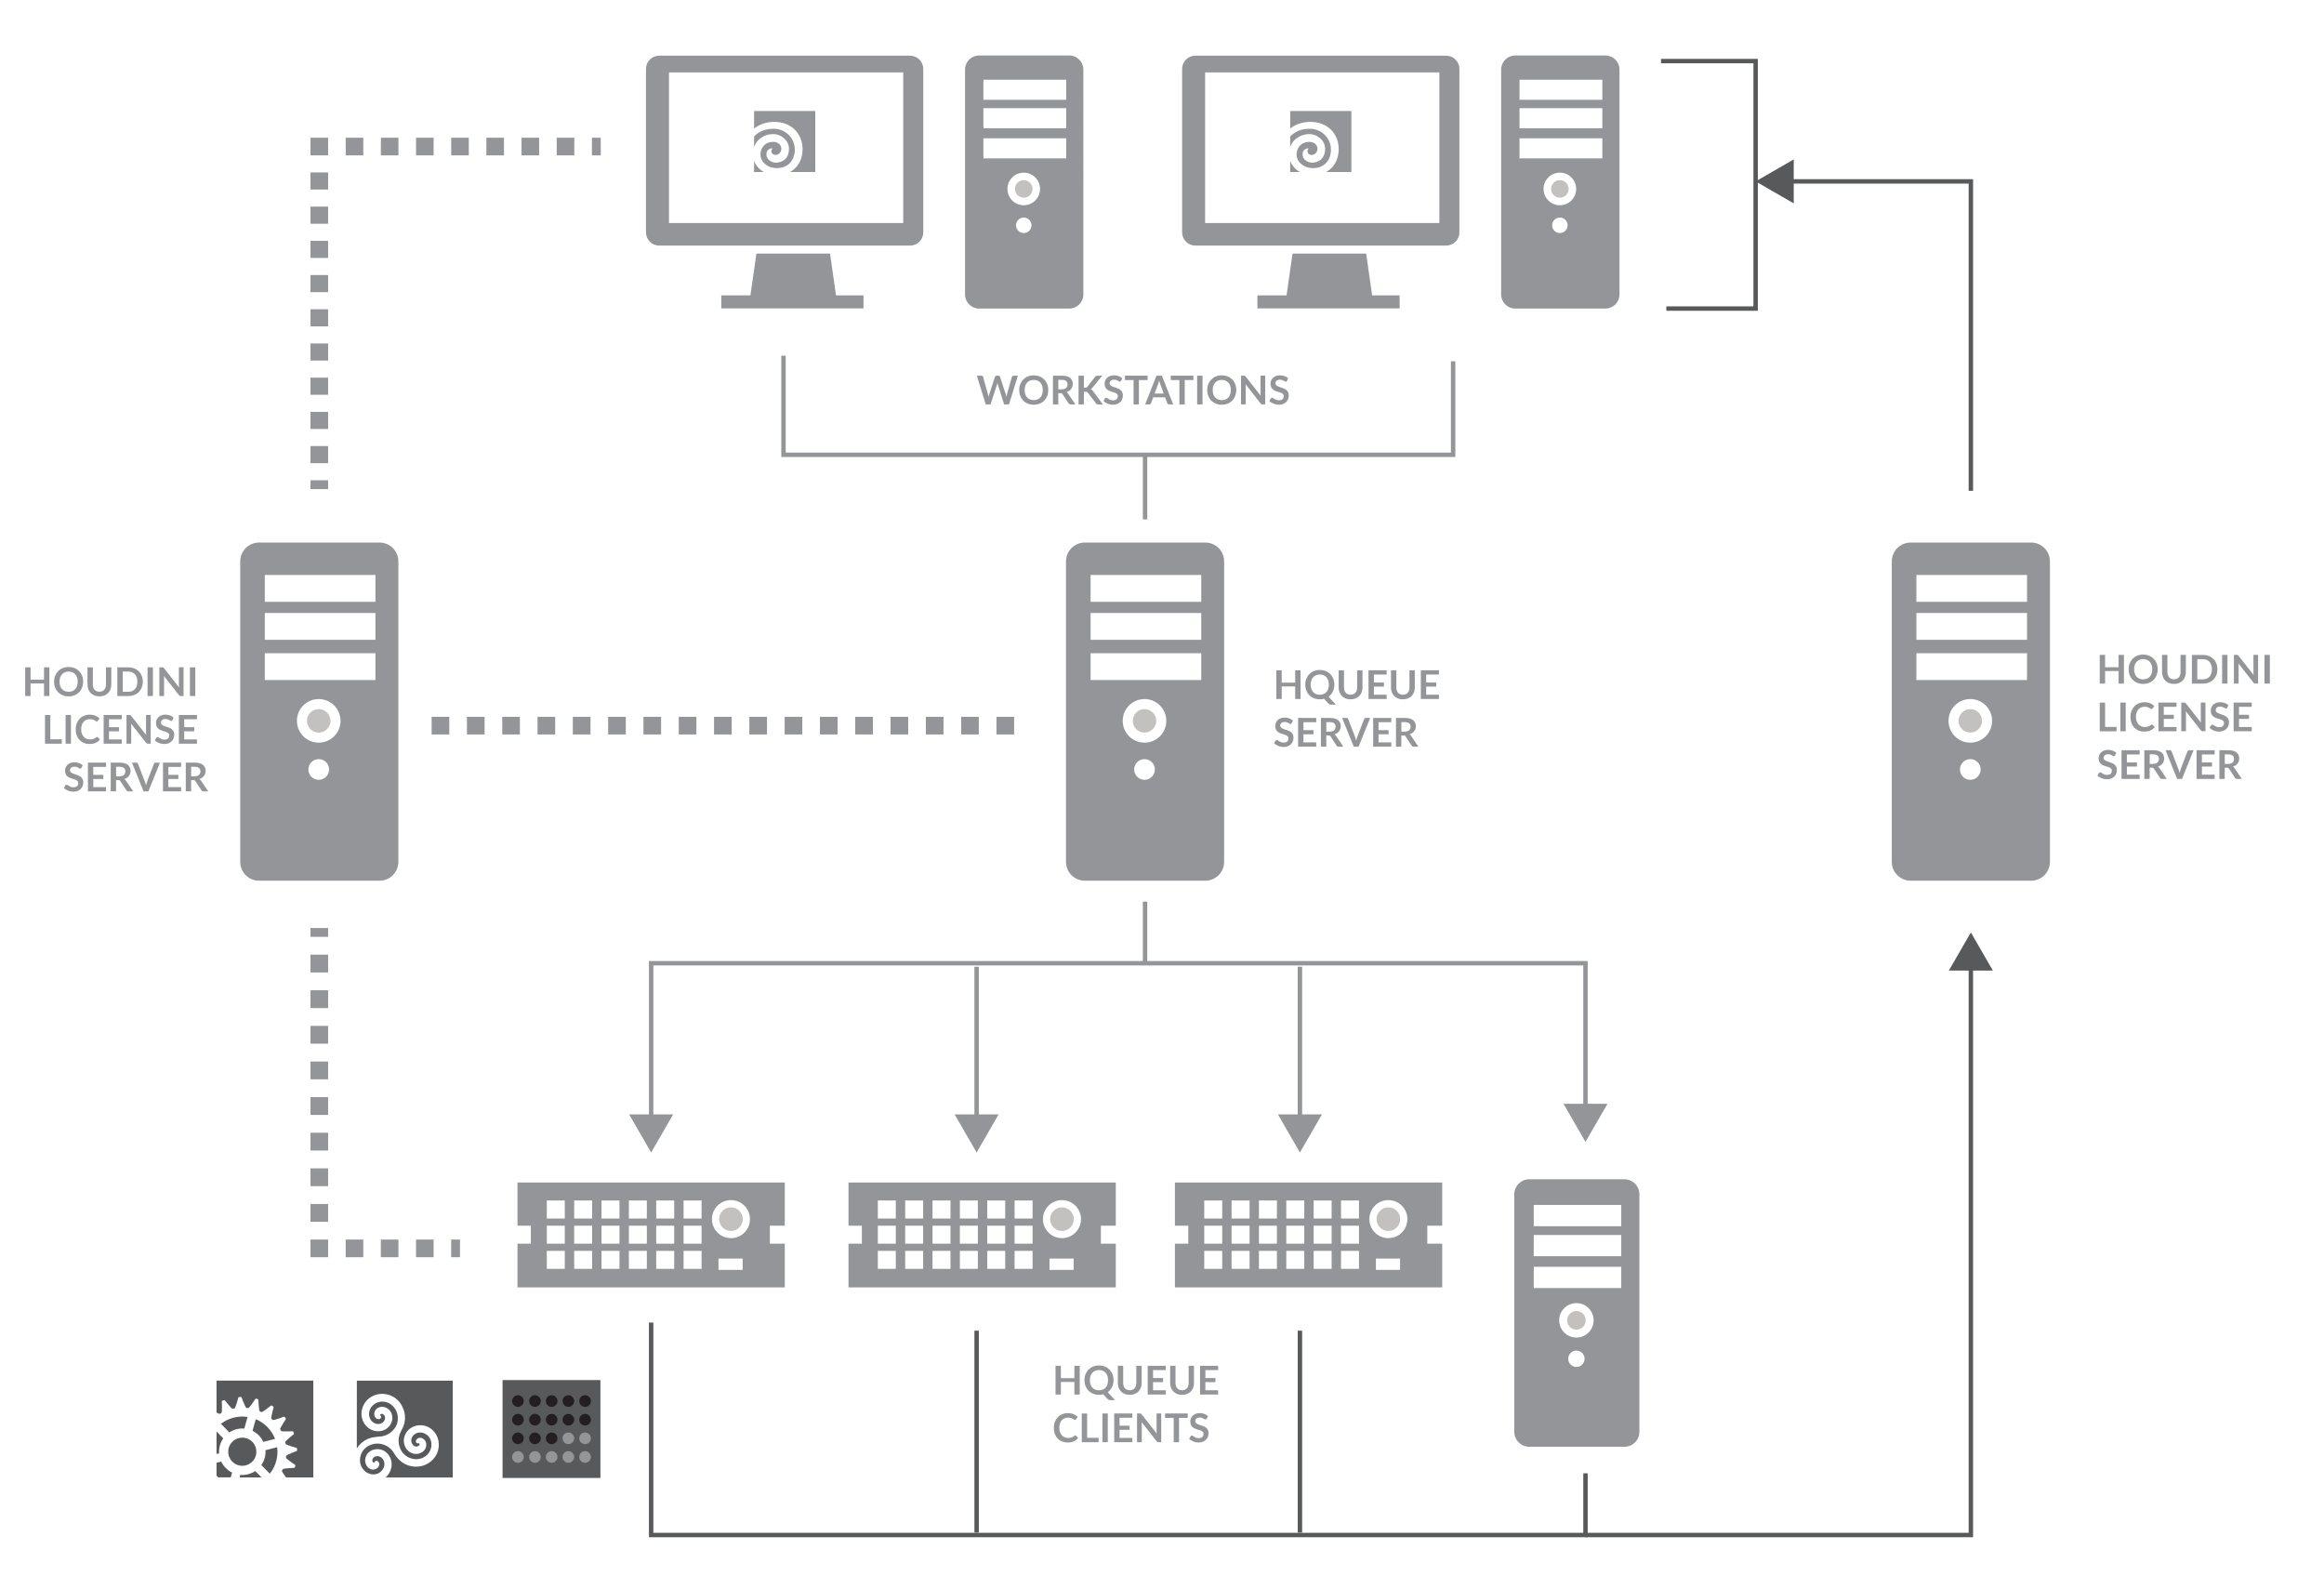 <?xml version="1.0" encoding="UTF-8"?>
<svg id="Layer_1" data-name="Layer 1" xmlns="http://www.w3.org/2000/svg" xmlns:xlink="http://www.w3.org/1999/xlink" viewBox="0 0 1053.35 720">
  <defs>
    <style>
      .cls-1, .cls-2, .cls-3, .cls-4, .cls-5, .cls-6, .cls-7, .cls-8, .cls-9 {
        fill: none;
      }

      .cls-2 {
        stroke-dasharray: 8.07 8.07;
      }

      .cls-2, .cls-3, .cls-4, .cls-5, .cls-6, .cls-7, .cls-8, .cls-9 {
        stroke-miterlimit: 10;
      }

      .cls-2, .cls-3, .cls-4, .cls-5, .cls-6, .cls-8, .cls-9 {
        stroke: #939598;
      }

      .cls-2, .cls-3, .cls-4, .cls-5, .cls-8, .cls-9 {
        stroke-width: 8px;
      }

      .cls-10 {
        fill: #58595b;
      }

      .cls-11 {
        fill: #231f20;
      }

      .cls-4 {
        stroke-dasharray: 7.97 7.97;
      }

      .cls-12 {
        fill: #c2c1c0;
      }

      .cls-5 {
        stroke-dasharray: 7.97 7.97;
      }

      .cls-13 {
        clip-path: url(#clippath-10);
      }

      .cls-14 {
        clip-path: url(#clippath-1);
      }

      .cls-15 {
        clip-path: url(#clippath-3);
      }

      .cls-16 {
        clip-path: url(#clippath-4);
      }

      .cls-17 {
        clip-path: url(#clippath-2);
      }

      .cls-18 {
        clip-path: url(#clippath-7);
      }

      .cls-19 {
        clip-path: url(#clippath-6);
      }

      .cls-20 {
        clip-path: url(#clippath-9);
      }

      .cls-21 {
        clip-path: url(#clippath-8);
      }

      .cls-22 {
        clip-path: url(#clippath-5);
      }

      .cls-6, .cls-7 {
        stroke-width: 2px;
      }

      .cls-7 {
        stroke: #58595b;
      }

      .cls-8 {
        stroke-dasharray: 7.75 7.75;
      }

      .cls-9 {
        stroke-dasharray: 8 8;
      }

      .cls-23 {
        fill: #939598;
      }

      .cls-24 {
        clip-path: url(#clippath);
      }
    </style>
    <clipPath id="clippath">
      <rect class="cls-1" x="234.55" y="535.86" width="121.14" height="47.52"/>
    </clipPath>
    <clipPath id="clippath-1">
      <rect class="cls-1" x="384.58" y="535.86" width="121.14" height="47.52"/>
    </clipPath>
    <clipPath id="clippath-2">
      <rect class="cls-1" x="532.53" y="535.86" width="121.14" height="47.52"/>
    </clipPath>
    <clipPath id="clippath-3">
      <rect class="cls-1" x="437.38" y="25.14" width="53.65" height="114.7"/>
    </clipPath>
    <clipPath id="clippath-4">
      <rect class="cls-1" x="292.79" y="25.23" width="125.69" height="114.51"/>
    </clipPath>
    <clipPath id="clippath-5">
      <rect class="cls-1" x="680.38" y="25.14" width="53.65" height="114.7"/>
    </clipPath>
    <clipPath id="clippath-6">
      <rect class="cls-1" x="535.79" y="25.23" width="125.69" height="114.51"/>
    </clipPath>
    <clipPath id="clippath-7">
      <rect class="cls-1" x="108.87" y="245.86" width="71.68" height="153.25"/>
    </clipPath>
    <clipPath id="clippath-8">
      <rect class="cls-1" x="483.16" y="245.86" width="71.68" height="153.25"/>
    </clipPath>
    <clipPath id="clippath-9">
      <rect class="cls-1" x="857.45" y="245.86" width="71.68" height="153.25"/>
    </clipPath>
    <clipPath id="clippath-10">
      <rect class="cls-1" x="686.35" y="534.41" width="56.69" height="121.2"/>
    </clipPath>
  </defs>
  <g class="cls-24">
    <path class="cls-12" d="M331.31,547.11c-2.96,0-5.36,2.4-5.36,5.36s2.4,5.36,5.36,5.36,5.36-2.4,5.36-5.36-2.4-5.36-5.36-5.36"/>
    <path class="cls-23" d="M355.7,555.43v-19.57h-121.15v19.57h6.06v8.15h-6.06v19.8h121.15v-19.8h-6.76v-8.15h6.76ZM255.99,575h-8.15v-8.15h8.15v8.15ZM255.99,563.58h-8.15v-8.15h8.15v8.15ZM255.99,552.17h-8.15v-8.15h8.15v8.15ZM268.39,575h-8.15v-8.15h8.15v8.15ZM268.39,563.58h-8.15v-8.15h8.15v8.15ZM268.39,552.17h-8.15v-8.15h8.15v8.15ZM280.78,575h-8.15v-8.15h8.15v8.15ZM280.78,563.58h-8.15v-8.15h8.15v8.15ZM280.78,552.17h-8.15v-8.15h8.15v8.15ZM293.18,575h-8.15v-8.15h8.15v8.15ZM293.18,563.58h-8.15v-8.15h8.15v8.15ZM293.18,552.17h-8.15v-8.15h8.15v8.15ZM305.58,575h-8.15v-8.15h8.15v8.15ZM305.58,563.58h-8.15v-8.15h8.15v8.15ZM305.58,552.17h-8.15v-8.15h8.15v8.15ZM317.98,575h-8.15v-8.15h8.15v8.15ZM317.98,563.58h-8.15v-8.15h8.15v8.15ZM317.98,552.17h-8.15v-8.15h8.15v8.15ZM336.6,575.46h-10.95v-5.13h10.95v5.13ZM331.31,561.08c-4.76,0-8.62-3.86-8.62-8.62s3.86-8.62,8.62-8.62,8.62,3.86,8.62,8.62-3.86,8.62-8.62,8.62"/>
  </g>
  <g class="cls-14">
    <path class="cls-12" d="M481.34,547.11c-2.96,0-5.36,2.4-5.36,5.36s2.4,5.36,5.36,5.36,5.36-2.4,5.36-5.36-2.4-5.36-5.36-5.36"/>
    <path class="cls-23" d="M505.73,555.43v-19.57h-121.15v19.57h6.06v8.15h-6.06v19.8h121.15v-19.8h-6.76v-8.15h6.76ZM406.02,575h-8.15v-8.15h8.15v8.15ZM406.02,563.58h-8.15v-8.15h8.15v8.15ZM406.02,552.17h-8.15v-8.15h8.15v8.15ZM418.42,575h-8.15v-8.15h8.15v8.15ZM418.42,563.58h-8.15v-8.15h8.15v8.15ZM418.42,552.17h-8.15v-8.15h8.15v8.15ZM430.81,575h-8.15v-8.15h8.15v8.15ZM430.81,563.58h-8.15v-8.15h8.15v8.15ZM430.81,552.17h-8.15v-8.15h8.15v8.15ZM443.21,575h-8.15v-8.15h8.15v8.15ZM443.21,563.58h-8.15v-8.15h8.15v8.15ZM443.21,552.17h-8.15v-8.15h8.15v8.15ZM455.61,575h-8.15v-8.15h8.15v8.15ZM455.61,563.58h-8.15v-8.15h8.15v8.15ZM455.61,552.17h-8.15v-8.15h8.15v8.15ZM468.01,575h-8.15v-8.15h8.15v8.15ZM468.01,563.58h-8.15v-8.15h8.15v8.15ZM468.01,552.17h-8.15v-8.15h8.15v8.15ZM486.63,575.46h-10.95v-5.13h10.95v5.13ZM481.34,561.08c-4.76,0-8.62-3.86-8.62-8.62s3.86-8.62,8.62-8.62,8.62,3.86,8.62,8.62-3.86,8.62-8.62,8.62"/>
  </g>
  <g class="cls-17">
    <path class="cls-12" d="M629.28,547.11c-2.96,0-5.36,2.4-5.36,5.36s2.4,5.36,5.36,5.36,5.36-2.4,5.36-5.36-2.4-5.36-5.36-5.36"/>
    <path class="cls-23" d="M653.68,555.43v-19.57h-121.15v19.57h6.06v8.15h-6.06v19.8h121.15v-19.8h-6.76v-8.15h6.76ZM553.97,575h-8.15v-8.15h8.15v8.15ZM553.97,563.58h-8.15v-8.15h8.15v8.15ZM553.97,552.17h-8.15v-8.15h8.15v8.15ZM566.36,575h-8.15v-8.15h8.15v8.15ZM566.36,563.58h-8.15v-8.15h8.15v8.15ZM566.36,552.17h-8.15v-8.15h8.15v8.15ZM578.76,575h-8.15v-8.15h8.15v8.15ZM578.76,563.58h-8.15v-8.15h8.15v8.15ZM578.76,552.17h-8.15v-8.15h8.15v8.15ZM591.16,575h-8.15v-8.15h8.15v8.15ZM591.16,563.58h-8.15v-8.15h8.15v8.15ZM591.16,552.17h-8.15v-8.15h8.15v8.15ZM603.56,575h-8.15v-8.15h8.15v8.15ZM603.56,563.58h-8.15v-8.15h8.15v8.15ZM603.56,552.17h-8.15v-8.15h8.15v8.15ZM615.96,575h-8.15v-8.15h8.15v8.15ZM615.96,563.58h-8.15v-8.15h8.15v8.15ZM615.96,552.17h-8.15v-8.15h8.15v8.15ZM634.58,575.46h-10.95v-5.13h10.95v5.13ZM629.28,561.08c-4.76,0-8.62-3.86-8.62-8.62s3.86-8.62,8.62-8.62,8.62,3.86,8.62,8.62-3.86,8.62-8.62,8.62"/>
  </g>
  <g class="cls-15">
    <path class="cls-12" d="M464.01,81.63c-2.2,0-3.98,1.78-3.98,3.98s1.78,3.98,3.98,3.98,3.98-1.78,3.98-3.98-1.78-3.98-3.98-3.98"/>
    <path class="cls-23" d="M484.64,25.14h-40.86c-3.53,0-6.39,2.86-6.39,6.39v101.91c0,3.53,2.86,6.39,6.39,6.39h40.86c3.53,0,6.39-2.86,6.39-6.39V31.53c0-3.53-2.86-6.39-6.39-6.39M464.01,105.61c-1.94,0-3.51-1.57-3.51-3.51s1.57-3.51,3.51-3.51,3.51,1.57,3.51,3.51-1.57,3.51-3.51,3.51M464.01,93.01c-4.08,0-7.39-3.31-7.39-7.39s3.31-7.39,7.39-7.39,7.39,3.31,7.39,7.39-3.31,7.39-7.39,7.39M483.26,71.77h-37.54v-9.1h37.54v9.1ZM483.26,58.12h-37.54v-9.1h37.54v9.1ZM483.26,45.23h-37.54v-9.1h37.54v9.1Z"/>
  </g>
  <g class="cls-16">
    <path class="cls-23" d="M412.47,25.23h-113.67c-3.32,0-6.01,2.69-6.01,6.01v74.04c0,3.32,2.69,6.01,6.01,6.01h113.67c3.32,0,6.01-2.69,6.01-6.01V31.25c0-3.32-2.69-6.01-6.01-6.01M409.39,101.07h-106.17V32.82h106.17v68.25Z"/>
    <polygon class="cls-23" points="376.21 114.91 342.84 114.91 340.13 133.86 326.92 133.86 326.92 139.74 391.38 139.74 391.38 133.86 378.92 133.86 376.21 114.91"/>
  </g>
  <g>
    <path class="cls-23" d="M341.78,72.91v5.04h4.41c-2.14-1.2-3.72-3.09-4.41-5.04Z"/>
    <path class="cls-23" d="M360.24,67.68c0-4.66-3.72-9.14-9.32-9.32-3.97-.13-7.06,1.32-9.14,3.47v4.85c1.39-4.1,5.29-5.92,8.57-5.92,4.1.06,7.18,3.09,7.25,6.55,0,3.34-1.39,5.73-5.1,6.36-2.02.32-5.23-.88-5.1-3.97.06-1.58,1.32-2.52,2.71-2.46-1.39,1.89.44,3.21,1.76,2.96,1.64-.32,2.27-1.76,2.27-2.9,0-1.2-1.13-3.09-3.84-3.02-3.4.06-5.54,2.52-5.61,5.54-.06,3.78,3.47,6.3,7.12,6.36,5.29.13,8.44-3.4,8.44-8.51Z"/>
    <path class="cls-23" d="M341.78,50.3v7.94c2.39-1.83,5.48-3.02,9.14-3.02,7.88,0,12.85,5.48,12.85,12.41,0,4.79-2.27,8.44-5.73,10.33h11.47v-27.66h-27.72Z"/>
  </g>
  <g class="cls-22">
    <path class="cls-12" d="M707.01,81.63c-2.2,0-3.98,1.78-3.98,3.98s1.78,3.98,3.98,3.98,3.98-1.78,3.98-3.98-1.78-3.98-3.98-3.98"/>
    <path class="cls-23" d="M727.64,25.14h-40.86c-3.53,0-6.39,2.86-6.39,6.39v101.91c0,3.53,2.86,6.39,6.39,6.39h40.86c3.53,0,6.39-2.86,6.39-6.39V31.53c0-3.53-2.86-6.39-6.39-6.39M707.01,105.61c-1.94,0-3.51-1.57-3.51-3.51s1.57-3.51,3.51-3.51,3.51,1.57,3.51,3.51-1.57,3.51-3.51,3.51M707.01,93.01c-4.08,0-7.39-3.31-7.39-7.39s3.31-7.39,7.39-7.39,7.39,3.31,7.39,7.39-3.31,7.39-7.39,7.39M726.26,71.77h-37.54v-9.1h37.54v9.1ZM726.26,58.12h-37.54v-9.1h37.54v9.1ZM726.26,45.23h-37.54v-9.1h37.54v9.1Z"/>
  </g>
  <g class="cls-19">
    <path class="cls-23" d="M655.47,25.23h-113.67c-3.32,0-6.01,2.69-6.01,6.01v74.04c0,3.32,2.69,6.01,6.01,6.01h113.67c3.32,0,6.01-2.69,6.01-6.01V31.25c0-3.32-2.69-6.01-6.01-6.01M652.39,101.07h-106.17V32.82h106.17v68.25Z"/>
    <polygon class="cls-23" points="619.21 114.91 585.84 114.91 583.13 133.86 569.92 133.86 569.92 139.74 634.38 139.74 634.38 133.86 621.92 133.86 619.21 114.91"/>
  </g>
  <g>
    <path class="cls-23" d="M584.78,72.91v5.04h4.41c-2.14-1.2-3.72-3.09-4.41-5.04Z"/>
    <path class="cls-23" d="M603.24,67.68c0-4.66-3.72-9.14-9.32-9.32-3.97-.13-7.06,1.32-9.14,3.47v4.85c1.39-4.1,5.29-5.92,8.57-5.92,4.1.06,7.18,3.09,7.25,6.55,0,3.34-1.39,5.73-5.1,6.36-2.02.32-5.23-.88-5.1-3.97.06-1.58,1.32-2.52,2.71-2.46-1.39,1.89.44,3.21,1.76,2.96,1.64-.32,2.27-1.76,2.27-2.9,0-1.2-1.13-3.09-3.84-3.02-3.4.06-5.54,2.52-5.61,5.54-.06,3.78,3.47,6.3,7.12,6.36,5.29.13,8.44-3.4,8.44-8.51Z"/>
    <path class="cls-23" d="M584.78,50.3v7.94c2.39-1.83,5.48-3.02,9.14-3.02,7.88,0,12.85,5.48,12.85,12.41,0,4.79-2.27,8.44-5.73,10.33h11.47v-27.66h-27.72Z"/>
  </g>
  <g class="cls-18">
    <path class="cls-12" d="M144.46,321.34c-2.94,0-5.32,2.38-5.32,5.32s2.38,5.32,5.32,5.32,5.32-2.38,5.32-5.32-2.38-5.32-5.32-5.32"/>
    <path class="cls-23" d="M172.02,245.86h-54.6c-4.72,0-8.54,3.82-8.54,8.54v136.16c0,4.72,3.83,8.54,8.54,8.54h54.6c4.72,0,8.54-3.83,8.54-8.54v-136.16c0-4.72-3.82-8.54-8.54-8.54M144.46,353.38c-2.59,0-4.69-2.1-4.69-4.69s2.1-4.69,4.69-4.69,4.69,2.1,4.69,4.69-2.1,4.69-4.69,4.69M144.46,336.54c-5.46,0-9.88-4.42-9.88-9.88s4.42-9.88,9.88-9.88,9.88,4.42,9.88,9.88-4.42,9.88-9.88,9.88M170.17,308.17h-50.15v-12.16h50.15v12.16ZM170.17,289.93h-50.15v-12.16h50.15v12.16ZM170.17,272.71h-50.15v-12.16h50.15v12.16Z"/>
  </g>
  <g class="cls-21">
    <path class="cls-12" d="M518.75,321.34c-2.94,0-5.32,2.38-5.32,5.32s2.38,5.32,5.32,5.32,5.32-2.38,5.32-5.32-2.38-5.32-5.32-5.32"/>
    <path class="cls-23" d="M546.3,245.86h-54.6c-4.72,0-8.54,3.82-8.54,8.54v136.16c0,4.72,3.83,8.54,8.54,8.54h54.6c4.72,0,8.54-3.83,8.54-8.54v-136.16c0-4.72-3.82-8.54-8.54-8.54M518.75,353.38c-2.59,0-4.69-2.1-4.69-4.69s2.1-4.69,4.69-4.69,4.69,2.1,4.69,4.69-2.1,4.69-4.69,4.69M518.75,336.54c-5.46,0-9.88-4.42-9.88-9.88s4.42-9.88,9.88-9.88,9.88,4.42,9.88,9.88-4.42,9.88-9.88,9.88M544.46,308.17h-50.15v-12.16h50.15v12.16ZM544.46,289.93h-50.15v-12.16h50.15v12.16ZM544.46,272.71h-50.15v-12.16h50.15v12.16Z"/>
  </g>
  <g class="cls-20">
    <path class="cls-12" d="M893.04,321.34c-2.94,0-5.32,2.38-5.32,5.32s2.38,5.32,5.32,5.32,5.32-2.38,5.32-5.32-2.38-5.32-5.32-5.32"/>
    <path class="cls-23" d="M920.59,245.86h-54.6c-4.72,0-8.54,3.82-8.54,8.54v136.16c0,4.72,3.83,8.54,8.54,8.54h54.6c4.72,0,8.54-3.83,8.54-8.54v-136.16c0-4.72-3.82-8.54-8.54-8.54M893.04,353.38c-2.59,0-4.69-2.1-4.69-4.69s2.1-4.69,4.69-4.69,4.69,2.1,4.69,4.69-2.1,4.69-4.69,4.69M893.04,336.54c-5.46,0-9.88-4.42-9.88-9.88s4.42-9.88,9.88-9.88,9.88,4.42,9.88,9.88-4.42,9.88-9.88,9.88M918.75,308.17h-50.15v-12.16h50.15v12.16ZM918.75,289.93h-50.15v-12.16h50.15v12.16ZM918.75,272.71h-50.15v-12.16h50.15v12.16Z"/>
  </g>
  <g class="cls-13">
    <path class="cls-12" d="M714.5,594.11c-2.32,0-4.21,1.88-4.21,4.21s1.88,4.21,4.21,4.21,4.21-1.88,4.21-4.21-1.88-4.21-4.21-4.21"/>
    <path class="cls-23" d="M736.29,534.41h-43.18c-3.73,0-6.76,3.02-6.76,6.76v107.68c0,3.73,3.03,6.76,6.76,6.76h43.18c3.73,0,6.76-3.03,6.76-6.76v-107.68c0-3.73-3.02-6.76-6.76-6.76M714.5,619.45c-2.05,0-3.71-1.66-3.71-3.71s1.66-3.71,3.71-3.71,3.71,1.66,3.71,3.71-1.66,3.71-3.71,3.71M714.5,606.13c-4.31,0-7.81-3.5-7.81-7.81s3.5-7.81,7.81-7.81,7.81,3.5,7.81,7.81-3.5,7.81-7.81,7.81M734.83,583.69h-39.66v-9.62h39.66v9.62ZM734.83,569.27h-39.66v-9.62h39.66v9.62ZM734.83,555.65h-39.66v-9.62h39.66v9.62Z"/>
  </g>
  <g>
    <line class="cls-3" x1="144.72" y1="221.64" x2="144.72" y2="217.64"/>
    <line class="cls-8" x1="144.72" y1="209.89" x2="144.72" y2="74.29"/>
    <polyline class="cls-3" points="144.72 70.41 144.72 66.41 148.72 66.41"/>
    <line class="cls-5" x1="156.69" y1="66.41" x2="264.3" y2="66.41"/>
    <line class="cls-3" x1="268.29" y1="66.41" x2="272.29" y2="66.41"/>
  </g>
  <g>
    <line class="cls-3" x1="144.72" y1="420.54" x2="144.72" y2="424.54"/>
    <line class="cls-2" x1="144.72" y1="432.61" x2="144.72" y2="557.68"/>
    <polyline class="cls-3" points="144.72 561.72 144.72 565.72 148.72 565.72"/>
    <line class="cls-4" x1="156.68" y1="565.72" x2="200.52" y2="565.72"/>
    <line class="cls-3" x1="204.5" y1="565.72" x2="208.5" y2="565.72"/>
  </g>
  <line class="cls-9" x1="195.64" y1="328.83" x2="463.42" y2="328.83"/>
  <g>
    <polyline class="cls-6" points="295.13 507.92 295.13 436.5 718.62 436.5 718.62 503.11"/>
    <polygon class="cls-23" points="305.1 505 295.13 522.27 285.15 505 305.1 505"/>
    <polygon class="cls-23" points="708.65 500.19 718.62 517.46 728.59 500.19 708.65 500.19"/>
  </g>
  <polyline class="cls-7" points="752.85 27.68 795.74 27.68 795.74 139.83 755.26 139.83"/>
  <polyline class="cls-7" points="295.13 599.33 295.13 695.61 718.62 695.61 718.62 667.64"/>
  <line class="cls-6" x1="519" y1="408.58" x2="519" y2="436.5"/>
  <polyline class="cls-6" points="355.12 161.19 355.12 206.09 658.63 206.09 658.63 163.71"/>
  <line class="cls-6" x1="519" y1="235.36" x2="519" y2="206.24"/>
  <g>
    <line class="cls-6" x1="442.65" y1="438.1" x2="442.65" y2="507.92"/>
    <polygon class="cls-23" points="432.68 505 442.65 522.27 452.62 505 432.68 505"/>
  </g>
  <g>
    <line class="cls-6" x1="589.19" y1="438.1" x2="589.19" y2="507.92"/>
    <polygon class="cls-23" points="579.22 505 589.19 522.27 599.16 505 579.22 505"/>
  </g>
  <line class="cls-7" x1="442.65" y1="603.01" x2="442.65" y2="694.51"/>
  <line class="cls-7" x1="589.19" y1="603.01" x2="589.19" y2="694.51"/>
  <g>
    <polyline class="cls-7" points="718.62 695.61 893.29 695.61 893.29 436.89"/>
    <polygon class="cls-10" points="903.26 439.81 893.29 422.54 883.32 439.81 903.26 439.81"/>
  </g>
  <g>
    <polyline class="cls-7" points="893.29 222.42 893.29 82.2 810.09 82.2"/>
    <polygon class="cls-10" points="813.01 72.23 795.74 82.2 813.01 92.17 813.01 72.23"/>
  </g>
  <g>
    <path class="cls-23" d="M22.38,302.4v13.01h-2.43v-5.69h-6.11v5.69h-2.43v-13.01h2.43v5.6h6.11v-5.6h2.43Z"/>
    <path class="cls-23" d="M37.69,308.91c0,.95-.16,1.84-.47,2.65-.32.81-.76,1.52-1.34,2.11s-1.27,1.06-2.08,1.39c-.81.33-1.71.5-2.7.5s-1.88-.17-2.69-.5-1.5-.8-2.08-1.39-1.03-1.3-1.34-2.11c-.32-.81-.48-1.7-.48-2.65s.16-1.84.48-2.65c.32-.81.77-1.52,1.34-2.11.58-.59,1.27-1.06,2.08-1.39s1.71-.5,2.69-.5c.66,0,1.28.08,1.86.23.58.15,1.12.37,1.6.65.49.28.92.62,1.31,1.02.39.4.71.84.99,1.34.27.49.48,1.03.62,1.6s.21,1.18.21,1.82ZM35.22,308.91c0-.71-.1-1.35-.29-1.92-.19-.57-.46-1.05-.82-1.44-.35-.4-.79-.7-1.29-.91s-1.08-.31-1.71-.31-1.21.1-1.71.31-.94.51-1.3.91c-.36.4-.63.88-.82,1.44-.19.57-.29,1.21-.29,1.92s.1,1.35.29,1.92c.19.57.47,1.05.82,1.44.36.39.79.69,1.3.9s1.08.32,1.71.32,1.21-.11,1.71-.32.94-.51,1.29-.9c.35-.39.63-.87.82-1.44.19-.57.29-1.21.29-1.92Z"/>
    <path class="cls-23" d="M45.06,313.46c.47,0,.89-.08,1.26-.23.37-.16.68-.38.93-.66s.45-.62.58-1.03c.14-.4.2-.85.2-1.35v-7.79h2.42v7.79c0,.77-.12,1.49-.37,2.15s-.61,1.22-1.07,1.7c-.47.48-1.03.85-1.7,1.12-.67.27-1.42.4-2.25.4s-1.59-.13-2.26-.4c-.67-.27-1.23-.64-1.7-1.12-.46-.48-.82-1.04-1.07-1.7s-.37-1.37-.37-2.15v-7.79h2.42v7.79c0,.5.07.95.2,1.35.14.4.33.75.58,1.03s.57.51.94.66c.37.16.79.23,1.25.23Z"/>
    <path class="cls-23" d="M64.74,308.91c0,.95-.16,1.83-.48,2.63-.32.8-.77,1.49-1.34,2.06-.58.58-1.27,1.02-2.08,1.34-.81.32-1.71.48-2.7.48h-4.96v-13.01h4.96c.99,0,1.89.16,2.7.48.81.32,1.5.77,2.08,1.34.58.57,1.02,1.26,1.34,2.06.32.8.48,1.67.48,2.63ZM62.26,308.91c0-.71-.09-1.35-.28-1.92-.19-.57-.46-1.05-.82-1.44-.36-.39-.79-.69-1.3-.91-.51-.21-1.08-.31-1.71-.31h-2.53v9.16h2.53c.64,0,1.21-.11,1.71-.32.51-.21.94-.51,1.3-.9.36-.39.63-.87.82-1.44.19-.57.28-1.21.28-1.92Z"/>
    <path class="cls-23" d="M69.31,315.41h-2.43v-13.01h2.43v13.01Z"/>
    <path class="cls-23" d="M83.19,302.4v13.01h-1.24c-.19,0-.35-.03-.48-.09-.13-.06-.25-.17-.37-.32l-6.79-8.68c.04.4.05.76.05,1.1v7.99h-2.13v-13.01h1.27c.1,0,.19,0,.27.01.08,0,.14.03.2.05.06.03.11.07.17.12.05.05.11.12.18.2l6.82,8.71c-.02-.21-.03-.42-.04-.62-.01-.2-.02-.39-.02-.57v-7.91h2.13Z"/>
    <path class="cls-23" d="M88.51,315.41h-2.43v-13.01h2.43v13.01Z"/>
    <path class="cls-23" d="M28.01,335.01v2h-7.62v-13.01h2.42v11.02h5.2Z"/>
    <path class="cls-23" d="M32.16,337.01h-2.43v-13.01h2.43v13.01Z"/>
    <path class="cls-23" d="M44.01,333.94c.13,0,.25.05.35.15l.95,1.04c-.53.65-1.18,1.16-1.95,1.5-.77.35-1.7.52-2.78.52-.97,0-1.83-.16-2.61-.49-.77-.33-1.43-.79-1.98-1.38-.55-.59-.96-1.29-1.25-2.11s-.44-1.71-.44-2.67.16-1.87.47-2.69c.31-.81.75-1.51,1.32-2.1s1.24-1.05,2.03-1.37c.79-.33,1.66-.49,2.61-.49s1.79.16,2.52.47c.73.31,1.36.72,1.88,1.22l-.81,1.12c-.05.07-.11.13-.18.19-.08.05-.18.08-.31.08-.09,0-.18-.03-.28-.08-.1-.05-.2-.11-.31-.19-.11-.07-.25-.16-.4-.25-.15-.09-.32-.17-.52-.25-.2-.08-.43-.14-.69-.19s-.56-.08-.9-.08c-.58,0-1.12.1-1.6.31-.48.21-.9.51-1.25.9-.35.39-.62.87-.81,1.44-.19.57-.29,1.21-.29,1.94s.1,1.38.31,1.95c.21.57.49,1.05.84,1.44.35.39.77.69,1.25.9.48.21,1,.31,1.55.31.33,0,.63-.02.9-.05.27-.04.51-.09.74-.17.22-.08.44-.18.64-.3s.4-.27.6-.45c.06-.05.12-.1.19-.13.07-.03.14-.05.21-.05Z"/>
    <path class="cls-23" d="M49.41,325.93v3.61h4.55v1.86h-4.55v3.68h5.78v1.93h-8.21v-13.01h8.21v1.93h-5.78Z"/>
    <path class="cls-23" d="M68.3,324v13.01h-1.24c-.19,0-.35-.03-.48-.09-.13-.06-.25-.17-.37-.32l-6.79-8.68c.04.4.05.76.05,1.1v7.99h-2.13v-13.01h1.27c.1,0,.19,0,.27.01.08,0,.14.03.2.05.06.03.11.07.17.12.05.05.11.12.18.2l6.82,8.71c-.02-.21-.03-.42-.04-.62-.01-.2-.02-.39-.02-.57v-7.91h2.13Z"/>
    <path class="cls-23" d="M78.13,326.37c-.07.13-.15.22-.23.28-.08.06-.18.08-.3.08s-.26-.05-.41-.14c-.15-.09-.32-.2-.53-.31-.2-.11-.44-.22-.72-.31-.27-.09-.6-.14-.97-.14-.34,0-.63.04-.88.12s-.46.19-.63.34c-.17.14-.3.32-.38.52-.08.2-.13.42-.13.66,0,.31.08.56.26.76.17.2.4.38.68.52.28.14.6.27.96.39.36.11.73.24,1.11.36s.75.28,1.11.45c.36.17.68.39.96.65.28.26.51.58.68.96.17.38.26.84.26,1.38,0,.59-.1,1.14-.3,1.65-.2.51-.49.96-.88,1.34-.39.38-.86.68-1.42.9-.56.22-1.2.33-1.92.33-.41,0-.82-.04-1.22-.12-.4-.08-.79-.2-1.16-.35-.37-.15-.72-.33-1.04-.54-.32-.21-.61-.44-.86-.7l.71-1.16c.06-.08.14-.16.23-.21.1-.06.2-.09.31-.09.15,0,.31.06.49.18.17.12.38.26.62.41.24.15.52.29.84.41s.71.18,1.16.18c.69,0,1.22-.16,1.6-.49s.57-.8.57-1.41c0-.34-.09-.62-.26-.84s-.4-.4-.68-.54c-.28-.15-.6-.27-.96-.37-.36-.1-.73-.21-1.1-.33-.37-.12-.74-.26-1.1-.43-.36-.17-.68-.39-.96-.66-.28-.27-.51-.61-.68-1.01-.17-.4-.26-.9-.26-1.5,0-.47.09-.94.28-1.39.19-.45.46-.85.82-1.2.36-.35.8-.63,1.33-.84s1.13-.32,1.82-.32c.77,0,1.48.12,2.12.36.65.24,1.2.58,1.66,1.01l-.6,1.14Z"/>
    <path class="cls-23" d="M83.5,325.93v3.61h4.55v1.86h-4.55v3.68h5.78v1.93h-8.21v-13.01h8.21v1.93h-5.78Z"/>
    <path class="cls-23" d="M36.91,347.97c-.07.13-.15.22-.23.28-.08.06-.18.08-.3.08s-.26-.05-.41-.14c-.15-.09-.32-.2-.53-.31-.2-.11-.44-.22-.72-.31-.27-.09-.6-.14-.97-.14-.34,0-.63.04-.88.12s-.46.19-.63.34c-.17.14-.3.32-.38.52-.08.2-.13.42-.13.66,0,.31.08.56.26.76.17.2.4.38.68.52.28.14.6.27.96.39.36.11.73.24,1.11.36s.75.28,1.11.45c.36.17.68.39.96.65.28.26.51.58.68.96.17.38.26.84.26,1.38,0,.59-.1,1.14-.3,1.65-.2.51-.49.96-.88,1.34-.39.38-.86.68-1.42.9-.56.22-1.2.33-1.92.33-.41,0-.82-.04-1.22-.12-.4-.08-.79-.2-1.16-.35-.37-.15-.72-.33-1.04-.54-.32-.21-.61-.44-.86-.7l.71-1.16c.06-.08.14-.16.23-.21.1-.06.2-.09.31-.09.15,0,.31.06.49.18.17.12.38.26.62.41.24.15.52.29.84.41s.71.18,1.16.18c.69,0,1.22-.16,1.6-.49s.57-.8.57-1.41c0-.34-.09-.62-.26-.84s-.4-.4-.68-.54c-.28-.15-.6-.27-.96-.37-.36-.1-.73-.21-1.1-.33-.37-.12-.74-.26-1.1-.43-.36-.17-.68-.39-.96-.66-.28-.27-.51-.61-.68-1.01-.17-.4-.26-.9-.26-1.5,0-.47.09-.94.28-1.39.19-.45.46-.85.82-1.2.36-.35.8-.63,1.33-.84s1.13-.32,1.82-.32c.77,0,1.48.12,2.12.36.65.24,1.2.58,1.66,1.01l-.6,1.14Z"/>
    <path class="cls-23" d="M42.28,347.53v3.61h4.55v1.86h-4.55v3.68h5.78v1.93h-8.21v-13.01h8.21v1.93h-5.78Z"/>
    <path class="cls-23" d="M60.36,358.61h-2.19c-.41,0-.71-.16-.9-.49l-2.74-4.17c-.1-.16-.21-.27-.34-.33-.12-.07-.3-.1-.54-.1h-1.04v5.08h-2.42v-13.01h3.97c.88,0,1.64.09,2.27.27.63.18,1.15.44,1.56.77.41.33.7.72.9,1.18.19.46.29.96.29,1.52,0,.44-.06.85-.19,1.24-.13.39-.31.74-.56,1.06s-.54.6-.9.84c-.36.24-.76.43-1.22.57.16.09.3.2.43.32s.25.27.36.44l3.26,4.81ZM54.13,351.79c.46,0,.85-.06,1.19-.17.34-.11.62-.27.84-.47.22-.2.38-.44.49-.71.11-.28.16-.58.16-.91,0-.66-.22-1.17-.65-1.52-.43-.35-1.1-.53-1.99-.53h-1.55v4.32h1.51Z"/>
    <path class="cls-23" d="M72.52,345.6l-5.26,13.01h-2.19l-5.26-13.01h1.94c.21,0,.38.05.51.15.13.1.23.23.3.4l3.07,7.94c.1.26.2.54.29.85.09.31.18.63.27.97.07-.34.15-.66.23-.97.08-.31.18-.59.28-.85l3.05-7.94c.05-.14.14-.26.28-.38.14-.11.31-.17.52-.17h1.95Z"/>
    <path class="cls-23" d="M76.3,347.53v3.61h4.55v1.86h-4.55v3.68h5.78v1.93h-8.21v-13.01h8.21v1.93h-5.78Z"/>
    <path class="cls-23" d="M94.38,358.61h-2.19c-.41,0-.71-.16-.9-.49l-2.74-4.17c-.1-.16-.21-.27-.34-.33-.12-.07-.3-.1-.54-.1h-1.04v5.08h-2.42v-13.01h3.97c.88,0,1.64.09,2.27.27.63.18,1.15.44,1.56.77.41.33.7.72.9,1.18.19.46.29.96.29,1.52,0,.44-.06.85-.19,1.24-.13.39-.31.74-.56,1.06s-.54.6-.9.84c-.36.24-.76.43-1.22.57.16.09.3.2.43.32s.25.27.36.44l3.26,4.81ZM88.15,351.79c.46,0,.85-.06,1.19-.17.34-.11.62-.27.84-.47.22-.2.38-.44.49-.71.11-.28.16-.58.16-.91,0-.66-.22-1.17-.65-1.52-.43-.35-1.1-.53-1.99-.53h-1.55v4.32h1.51Z"/>
  </g>
  <g>
    <path class="cls-23" d="M461.37,170.24l-4.04,13.01h-2.19l-2.84-8.89c-.08-.22-.15-.48-.22-.79-.04.15-.07.29-.11.42s-.08.25-.12.37l-2.87,8.89h-2.2l-4.03-13.01h2.02c.21,0,.39.05.53.15.14.1.24.23.28.4l2.21,7.79c.05.19.09.4.14.62.04.23.09.46.14.71.05-.25.1-.49.16-.71.06-.22.12-.43.18-.62l2.56-7.79c.05-.14.14-.26.28-.38.14-.11.31-.17.52-.17h.71c.21,0,.38.05.51.15.13.1.23.23.3.4l2.55,7.79c.13.37.24.8.34,1.29.08-.47.17-.9.26-1.29l2.21-7.79c.04-.15.13-.28.27-.39.15-.11.32-.16.53-.16h1.9Z"/>
    <path class="cls-23" d="M475.13,176.75c0,.95-.16,1.84-.47,2.65-.32.81-.76,1.52-1.34,2.11s-1.27,1.06-2.08,1.39c-.81.33-1.71.5-2.7.5s-1.88-.17-2.69-.5-1.5-.8-2.08-1.39-1.03-1.3-1.34-2.11c-.32-.81-.48-1.7-.48-2.65s.16-1.84.48-2.65c.32-.81.77-1.52,1.34-2.11.58-.59,1.27-1.06,2.08-1.39s1.71-.5,2.69-.5c.66,0,1.28.08,1.86.23.58.15,1.12.37,1.6.65.49.28.92.62,1.31,1.02.39.4.71.84.99,1.34.27.49.48,1.03.62,1.6s.21,1.18.21,1.82ZM472.65,176.75c0-.71-.1-1.35-.29-1.92-.19-.57-.46-1.05-.82-1.44-.35-.4-.79-.7-1.29-.91s-1.08-.31-1.71-.31-1.21.1-1.71.31-.94.51-1.3.91c-.36.4-.63.88-.82,1.44-.19.57-.29,1.21-.29,1.92s.1,1.35.29,1.92c.19.57.47,1.05.82,1.44.36.39.79.69,1.3.9s1.08.32,1.71.32,1.21-.11,1.71-.32.94-.51,1.29-.9c.35-.39.63-.87.82-1.44.19-.57.29-1.21.29-1.92Z"/>
    <path class="cls-23" d="M487.42,183.26h-2.19c-.41,0-.71-.16-.9-.49l-2.74-4.17c-.1-.16-.21-.27-.34-.33-.12-.07-.3-.1-.54-.1h-1.04v5.08h-2.42v-13.01h3.97c.88,0,1.64.09,2.27.27.63.18,1.15.44,1.56.77.41.33.7.72.9,1.18.19.46.29.96.29,1.52,0,.44-.06.85-.19,1.24-.13.39-.31.74-.56,1.06s-.54.6-.9.84c-.36.24-.76.43-1.22.57.16.09.3.2.43.32s.25.27.36.44l3.26,4.81ZM481.19,176.43c.46,0,.85-.06,1.19-.17.34-.11.62-.27.84-.47.22-.2.38-.44.49-.71.11-.28.16-.58.16-.91,0-.66-.22-1.17-.65-1.52-.43-.35-1.1-.53-1.99-.53h-1.55v4.32h1.51Z"/>
    <path class="cls-23" d="M491.25,175.7h.57c.23,0,.42-.03.57-.09.15-.06.28-.16.39-.3l3.59-4.54c.15-.19.31-.33.47-.4s.37-.11.63-.11h2.09l-4.38,5.41c-.26.33-.53.56-.8.7.2.07.38.17.54.3s.31.3.45.51l4.52,6.09h-2.13c-.29,0-.5-.04-.64-.12-.14-.08-.26-.2-.36-.36l-3.68-4.81c-.11-.16-.25-.28-.4-.34-.15-.07-.37-.1-.65-.1h-.76v5.72h-2.42v-13.01h2.42v5.45Z"/>
    <path class="cls-23" d="M508.1,172.61c-.07.13-.15.22-.23.28-.08.06-.18.08-.3.08s-.26-.05-.41-.14c-.15-.09-.32-.2-.53-.31-.2-.11-.44-.22-.72-.31-.27-.09-.6-.14-.97-.14-.34,0-.63.04-.88.12s-.46.19-.63.34c-.17.14-.3.32-.38.52-.08.2-.13.42-.13.66,0,.31.08.56.26.76.17.2.4.38.68.52.28.14.6.27.96.39.36.11.73.24,1.11.36s.75.28,1.11.45c.36.17.68.39.96.65.28.26.51.58.68.96.17.38.26.84.26,1.38,0,.59-.1,1.14-.3,1.65-.2.51-.49.96-.88,1.34-.39.38-.86.68-1.42.9-.56.22-1.2.33-1.92.33-.41,0-.82-.04-1.22-.12-.4-.08-.79-.2-1.16-.35-.37-.15-.72-.33-1.04-.54-.32-.21-.61-.44-.86-.7l.71-1.16c.06-.08.14-.16.23-.21.1-.06.2-.09.31-.09.15,0,.31.06.49.18.17.12.38.26.62.41.24.15.52.29.84.41s.71.18,1.16.18c.69,0,1.22-.16,1.6-.49s.57-.8.57-1.41c0-.34-.09-.62-.26-.84s-.4-.4-.68-.54c-.28-.15-.6-.27-.96-.37-.36-.1-.73-.21-1.1-.33-.37-.12-.74-.26-1.1-.43-.36-.17-.68-.39-.96-.66-.28-.27-.51-.61-.68-1.01-.17-.4-.26-.9-.26-1.5,0-.47.09-.94.28-1.39.19-.45.46-.85.82-1.2.36-.35.8-.63,1.33-.84s1.13-.32,1.82-.32c.77,0,1.48.12,2.12.36.65.24,1.2.58,1.66,1.01l-.6,1.14Z"/>
    <path class="cls-23" d="M520.13,172.23h-3.92v11.03h-2.42v-11.03h-3.92v-1.99h10.27v1.99Z"/>
    <path class="cls-23" d="M531.73,183.26h-1.87c-.21,0-.38-.05-.51-.16-.13-.11-.23-.24-.3-.39l-.97-2.66h-5.39l-.97,2.66c-.05.14-.14.26-.28.38-.14.11-.31.17-.51.17h-1.89l5.12-13.01h2.47l5.11,13.01ZM527.45,178.34l-1.58-4.33c-.08-.19-.16-.42-.24-.68-.08-.26-.17-.55-.25-.86-.08.31-.16.59-.24.86-.08.27-.17.5-.24.7l-1.58,4.31h4.14Z"/>
    <path class="cls-23" d="M540.9,172.23h-3.92v11.03h-2.42v-11.03h-3.92v-1.99h10.27v1.99Z"/>
    <path class="cls-23" d="M545.04,183.26h-2.43v-13.01h2.43v13.01Z"/>
    <path class="cls-23" d="M560.35,176.75c0,.95-.16,1.84-.47,2.65-.32.81-.76,1.52-1.34,2.11s-1.27,1.06-2.08,1.39c-.81.33-1.71.5-2.7.5s-1.88-.17-2.69-.5-1.5-.8-2.08-1.39-1.03-1.3-1.34-2.11c-.32-.81-.48-1.7-.48-2.65s.16-1.84.48-2.65c.32-.81.77-1.52,1.34-2.11.58-.59,1.27-1.06,2.08-1.39s1.71-.5,2.69-.5c.66,0,1.28.08,1.86.23.58.15,1.12.37,1.6.65.49.28.92.62,1.31,1.02.39.4.71.84.99,1.34.27.49.48,1.03.62,1.6s.21,1.18.21,1.82ZM557.88,176.75c0-.71-.1-1.35-.29-1.92-.19-.57-.46-1.05-.82-1.44-.35-.4-.79-.7-1.29-.91s-1.08-.31-1.71-.31-1.21.1-1.71.31-.94.51-1.3.91c-.36.4-.63.88-.82,1.44-.19.57-.29,1.21-.29,1.92s.1,1.35.29,1.92c.19.57.47,1.05.82,1.44.36.39.79.69,1.3.9s1.08.32,1.71.32,1.21-.11,1.71-.32.94-.51,1.29-.9c.35-.39.63-.87.82-1.44.19-.57.29-1.21.29-1.92Z"/>
    <path class="cls-23" d="M573.46,170.24v13.01h-1.24c-.19,0-.35-.03-.48-.09-.13-.06-.25-.17-.37-.32l-6.79-8.68c.04.4.05.76.05,1.1v7.99h-2.13v-13.01h1.27c.1,0,.19,0,.27.01.08,0,.14.03.2.05.06.03.11.07.17.12.05.05.11.12.18.2l6.82,8.71c-.02-.21-.03-.42-.04-.62-.01-.2-.02-.39-.02-.57v-7.91h2.13Z"/>
    <path class="cls-23" d="M583.29,172.61c-.07.13-.15.22-.23.28-.08.06-.18.08-.3.08s-.26-.05-.41-.14c-.15-.09-.32-.2-.53-.31-.2-.11-.44-.22-.72-.31-.27-.09-.6-.14-.97-.14-.34,0-.63.04-.88.12s-.46.19-.63.34c-.17.14-.3.32-.38.52-.08.2-.13.42-.13.66,0,.31.08.56.26.76.17.2.4.38.68.52.28.14.6.27.96.39.36.11.73.24,1.11.36s.75.28,1.11.45c.36.17.68.39.96.65.28.26.51.58.68.96.17.38.26.84.26,1.38,0,.59-.1,1.14-.3,1.65-.2.51-.49.96-.88,1.34-.39.38-.86.68-1.42.9-.56.22-1.2.33-1.92.33-.41,0-.82-.04-1.22-.12-.4-.08-.79-.2-1.16-.35-.37-.15-.72-.33-1.04-.54-.32-.21-.61-.44-.86-.7l.71-1.16c.06-.08.14-.16.23-.21.1-.06.2-.09.31-.09.15,0,.31.06.49.18.17.12.38.26.62.41.24.15.52.29.84.41s.71.18,1.16.18c.69,0,1.22-.16,1.6-.49s.57-.8.57-1.41c0-.34-.09-.62-.26-.84s-.4-.4-.68-.54c-.28-.15-.6-.27-.96-.37-.36-.1-.73-.21-1.1-.33-.37-.12-.74-.26-1.1-.43-.36-.17-.68-.39-.96-.66-.28-.27-.51-.61-.68-1.01-.17-.4-.26-.9-.26-1.5,0-.47.09-.94.28-1.39.19-.45.46-.85.82-1.2.36-.35.8-.63,1.33-.84.53-.21,1.13-.32,1.82-.32.77,0,1.48.12,2.12.36.65.24,1.2.58,1.66,1.01l-.6,1.14Z"/>
  </g>
  <g>
    <path class="cls-23" d="M589.47,303.75v13.01h-2.43v-5.69h-6.11v5.69h-2.43v-13.01h2.43v5.6h6.11v-5.6h2.43Z"/>
    <path class="cls-23" d="M605.46,319.31h-2c-.29,0-.55-.04-.78-.12-.23-.08-.44-.22-.63-.43l-1.91-2.11c-.31.08-.62.15-.94.19-.32.04-.66.06-1,.06-.98,0-1.88-.17-2.69-.5-.81-.33-1.5-.8-2.08-1.39s-1.03-1.3-1.35-2.11c-.32-.81-.48-1.7-.48-2.65s.16-1.84.48-2.65c.32-.81.77-1.52,1.35-2.11.58-.59,1.27-1.06,2.08-1.39.81-.33,1.71-.5,2.69-.5.66,0,1.28.08,1.86.23.58.15,1.12.37,1.6.65.49.28.92.62,1.31,1.02.39.4.72.84.99,1.34s.48,1.03.62,1.6c.14.58.21,1.18.21,1.82,0,.58-.06,1.14-.18,1.67-.12.53-.29,1.03-.52,1.49-.23.46-.5.89-.82,1.27-.32.39-.69.73-1.11,1.02l3.3,3.6ZM594.08,310.25c0,.71.1,1.35.29,1.92.19.57.47,1.05.82,1.44.36.39.79.69,1.3.9s1.08.32,1.71.32,1.21-.11,1.71-.32c.51-.21.94-.51,1.29-.9.35-.39.63-.87.82-1.44.19-.57.29-1.21.29-1.92s-.1-1.35-.29-1.92c-.19-.57-.47-1.05-.82-1.44-.35-.4-.78-.7-1.29-.91-.51-.21-1.08-.31-1.71-.31s-1.21.1-1.71.31-.94.51-1.3.91c-.36.4-.63.88-.82,1.44-.19.57-.29,1.21-.29,1.92Z"/>
    <path class="cls-23" d="M612.15,314.81c.47,0,.89-.08,1.26-.23.37-.16.68-.38.93-.66s.45-.62.58-1.03c.14-.4.2-.85.2-1.35v-7.79h2.42v7.79c0,.77-.12,1.49-.37,2.15s-.61,1.22-1.07,1.7c-.47.48-1.03.85-1.7,1.12-.67.27-1.42.4-2.25.4s-1.59-.13-2.26-.4c-.67-.27-1.23-.64-1.7-1.12-.46-.48-.82-1.04-1.07-1.7s-.37-1.37-.37-2.15v-7.79h2.42v7.79c0,.5.07.95.2,1.35.14.4.33.75.58,1.03s.57.51.94.66c.37.16.79.23,1.25.23Z"/>
    <path class="cls-23" d="M622.71,305.67v3.61h4.55v1.86h-4.55v3.68h5.78v1.93h-8.21v-13.01h8.21v1.93h-5.78Z"/>
    <path class="cls-23" d="M635.87,314.81c.47,0,.89-.08,1.26-.23.37-.16.68-.38.93-.66s.45-.62.58-1.03c.14-.4.2-.85.2-1.35v-7.79h2.42v7.79c0,.77-.12,1.49-.37,2.15s-.61,1.22-1.07,1.7c-.47.48-1.03.85-1.7,1.12-.67.27-1.42.4-2.25.4s-1.59-.13-2.26-.4c-.67-.27-1.23-.64-1.7-1.12-.46-.48-.82-1.04-1.07-1.7s-.37-1.37-.37-2.15v-7.79h2.42v7.79c0,.5.07.95.2,1.35.14.4.33.75.58,1.03s.57.51.94.66c.37.16.79.23,1.25.23Z"/>
    <path class="cls-23" d="M646.42,305.67v3.61h4.55v1.86h-4.55v3.68h5.78v1.93h-8.21v-13.01h8.21v1.93h-5.78Z"/>
    <path class="cls-23" d="M585.43,327.71c-.07.13-.15.22-.23.28-.08.06-.18.08-.3.08s-.26-.05-.41-.14c-.15-.09-.32-.2-.53-.31-.2-.11-.44-.22-.72-.31-.27-.09-.6-.14-.97-.14-.34,0-.63.04-.88.12s-.46.19-.63.34c-.17.14-.3.32-.38.52-.08.2-.13.42-.13.66,0,.31.08.56.26.76.17.2.4.38.68.52.28.14.6.27.96.39.36.11.73.24,1.11.36s.75.28,1.11.45c.36.17.68.39.96.65.28.26.51.58.68.96.17.38.26.84.26,1.38,0,.59-.1,1.14-.3,1.65-.2.51-.49.96-.88,1.34-.39.38-.86.68-1.42.9-.56.22-1.2.33-1.92.33-.41,0-.82-.04-1.22-.12-.4-.08-.79-.2-1.16-.35-.37-.15-.72-.33-1.04-.54-.32-.21-.61-.44-.86-.7l.71-1.16c.06-.08.14-.16.23-.21.1-.06.2-.09.31-.09.15,0,.31.06.49.18.17.12.38.26.62.41.24.15.52.29.84.41s.71.18,1.16.18c.69,0,1.22-.16,1.6-.49s.57-.8.57-1.41c0-.34-.09-.62-.26-.84s-.4-.4-.68-.54c-.28-.15-.6-.27-.96-.37-.36-.1-.73-.21-1.1-.33-.37-.12-.74-.26-1.1-.43-.36-.17-.68-.39-.96-.66-.28-.27-.51-.61-.68-1.01-.17-.4-.26-.9-.26-1.5,0-.47.09-.94.28-1.39.19-.45.46-.85.82-1.2.36-.35.8-.63,1.33-.84s1.13-.32,1.82-.32c.77,0,1.48.12,2.12.36.65.24,1.2.58,1.66,1.01l-.6,1.14Z"/>
    <path class="cls-23" d="M590.8,327.27v3.61h4.55v1.86h-4.55v3.68h5.78v1.93h-8.21v-13.01h8.21v1.93h-5.78Z"/>
    <path class="cls-23" d="M608.88,338.36h-2.19c-.41,0-.71-.16-.9-.49l-2.74-4.17c-.1-.16-.21-.27-.34-.33-.12-.07-.3-.1-.54-.1h-1.04v5.08h-2.42v-13.01h3.97c.88,0,1.64.09,2.27.27.63.18,1.15.44,1.56.77.41.33.7.72.9,1.18.19.46.29.96.29,1.52,0,.44-.06.85-.19,1.24-.13.39-.31.74-.56,1.06s-.54.6-.9.84c-.36.24-.76.43-1.22.57.16.09.3.2.43.32s.25.27.36.44l3.26,4.81ZM602.66,331.54c.46,0,.85-.06,1.19-.17.34-.11.62-.27.84-.47.22-.2.38-.44.49-.71.11-.28.16-.58.16-.91,0-.66-.22-1.17-.65-1.52-.43-.35-1.1-.53-1.99-.53h-1.55v4.32h1.51Z"/>
    <path class="cls-23" d="M621.04,325.34l-5.26,13.01h-2.19l-5.26-13.01h1.94c.21,0,.38.05.51.15.13.1.23.23.3.4l3.07,7.94c.1.26.2.54.29.85.09.31.18.63.27.97.07-.34.15-.66.23-.97.08-.31.18-.59.28-.85l3.05-7.94c.05-.14.14-.26.28-.38.14-.11.31-.17.52-.17h1.95Z"/>
    <path class="cls-23" d="M624.82,327.27v3.61h4.55v1.86h-4.55v3.68h5.78v1.93h-8.21v-13.01h8.21v1.93h-5.78Z"/>
    <path class="cls-23" d="M642.9,338.36h-2.19c-.41,0-.71-.16-.9-.49l-2.74-4.17c-.1-.16-.21-.27-.34-.33-.12-.07-.3-.1-.54-.1h-1.04v5.08h-2.42v-13.01h3.97c.88,0,1.64.09,2.27.27.63.18,1.15.44,1.56.77.41.33.7.72.9,1.18.19.46.29.96.29,1.52,0,.44-.06.85-.19,1.24-.13.39-.31.74-.56,1.06s-.54.6-.9.84c-.36.24-.76.43-1.22.57.16.09.3.2.43.32s.25.27.36.44l3.26,4.81ZM636.68,331.54c.46,0,.85-.06,1.19-.17.34-.11.62-.27.84-.47.22-.2.38-.44.49-.71.11-.28.16-.58.16-.91,0-.66-.22-1.17-.65-1.52-.43-.35-1.1-.53-1.99-.53h-1.55v4.32h1.51Z"/>
  </g>
  <g>
    <path class="cls-23" d="M489.39,618.93v13.01h-2.43v-5.69h-6.11v5.69h-2.43v-13.01h2.43v5.6h6.11v-5.6h2.43Z"/>
    <path class="cls-23" d="M505.38,634.49h-2c-.29,0-.55-.04-.78-.12-.23-.08-.44-.22-.63-.43l-1.91-2.11c-.31.08-.62.15-.94.19-.32.04-.66.06-1,.06-.98,0-1.88-.17-2.69-.5-.81-.33-1.5-.8-2.08-1.39s-1.03-1.3-1.35-2.11c-.32-.81-.48-1.7-.48-2.65s.16-1.84.48-2.65c.32-.81.77-1.52,1.35-2.11.58-.59,1.27-1.06,2.08-1.39.81-.33,1.71-.5,2.69-.5.66,0,1.28.08,1.86.23.58.15,1.12.37,1.6.65.49.28.92.62,1.31,1.02.39.4.72.84.99,1.34s.48,1.03.62,1.6c.14.58.21,1.18.21,1.82,0,.58-.06,1.14-.18,1.67-.12.53-.29,1.03-.52,1.49-.23.46-.5.89-.82,1.27-.32.39-.69.73-1.11,1.02l3.3,3.6ZM493.99,625.44c0,.71.1,1.35.29,1.92.19.57.47,1.05.82,1.44.36.39.79.69,1.3.9s1.08.32,1.71.32,1.21-.11,1.71-.32c.51-.21.94-.51,1.29-.9.35-.39.63-.87.82-1.44.19-.57.29-1.21.29-1.92s-.1-1.35-.29-1.92c-.19-.57-.47-1.05-.82-1.44-.35-.4-.78-.7-1.29-.91-.51-.21-1.08-.31-1.71-.31s-1.21.1-1.71.31-.94.51-1.3.91c-.36.4-.63.88-.82,1.44-.19.57-.29,1.21-.29,1.92Z"/>
    <path class="cls-23" d="M512.06,629.99c.47,0,.89-.08,1.26-.23.37-.16.68-.38.93-.66s.45-.62.58-1.03c.14-.4.2-.85.2-1.35v-7.79h2.42v7.79c0,.77-.12,1.49-.37,2.15s-.61,1.22-1.07,1.7c-.47.48-1.03.85-1.7,1.12-.67.27-1.42.4-2.25.4s-1.59-.13-2.26-.4c-.67-.27-1.23-.64-1.7-1.12-.46-.48-.82-1.04-1.07-1.7s-.37-1.37-.37-2.15v-7.79h2.42v7.79c0,.5.07.95.2,1.35.14.4.33.75.58,1.03s.57.51.94.66c.37.16.79.23,1.25.23Z"/>
    <path class="cls-23" d="M522.62,620.86v3.61h4.55v1.86h-4.55v3.68h5.78v1.93h-8.21v-13.01h8.21v1.93h-5.78Z"/>
    <path class="cls-23" d="M535.78,629.99c.47,0,.89-.08,1.26-.23.37-.16.68-.38.93-.66s.45-.62.58-1.03c.14-.4.2-.85.2-1.35v-7.79h2.42v7.79c0,.77-.12,1.49-.37,2.15s-.61,1.22-1.07,1.7c-.47.48-1.03.85-1.7,1.12-.67.27-1.42.4-2.25.4s-1.59-.13-2.26-.4c-.67-.27-1.23-.64-1.7-1.12-.46-.48-.82-1.04-1.07-1.7s-.37-1.37-.37-2.15v-7.79h2.42v7.79c0,.5.07.95.2,1.35.14.4.33.75.58,1.03s.57.51.94.66c.37.16.79.23,1.25.23Z"/>
    <path class="cls-23" d="M546.34,620.86v3.61h4.55v1.86h-4.55v3.68h5.78v1.93h-8.21v-13.01h8.21v1.93h-5.78Z"/>
    <path class="cls-23" d="M487.35,650.47c.13,0,.25.05.35.15l.95,1.04c-.53.65-1.18,1.16-1.95,1.5-.77.35-1.7.52-2.78.52-.97,0-1.83-.16-2.61-.49-.77-.33-1.43-.79-1.98-1.38-.55-.59-.96-1.29-1.25-2.11s-.44-1.71-.44-2.67.16-1.87.47-2.69c.31-.81.75-1.51,1.32-2.1s1.24-1.05,2.03-1.37c.79-.33,1.66-.49,2.61-.49s1.79.16,2.52.47c.73.31,1.36.72,1.88,1.22l-.81,1.12c-.05.07-.11.13-.18.19-.08.05-.18.08-.31.08-.09,0-.18-.03-.28-.08-.1-.05-.2-.11-.31-.19-.11-.07-.25-.16-.4-.25-.15-.09-.32-.17-.52-.25-.2-.08-.43-.14-.69-.19s-.56-.08-.9-.08c-.58,0-1.12.1-1.6.31-.48.21-.9.51-1.25.9-.35.39-.62.87-.81,1.44-.19.57-.29,1.21-.29,1.94s.1,1.38.31,1.95c.21.57.49,1.05.84,1.44.35.39.77.69,1.25.9.48.21,1,.31,1.55.31.33,0,.63-.02.9-.05.27-.04.51-.09.74-.17.22-.08.44-.18.64-.3s.4-.27.6-.45c.06-.05.12-.1.19-.13.07-.03.14-.05.21-.05Z"/>
    <path class="cls-23" d="M497.94,651.55v2h-7.62v-13.01h2.42v11.02h5.2Z"/>
    <path class="cls-23" d="M502.1,653.54h-2.43v-13.01h2.43v13.01Z"/>
    <path class="cls-23" d="M507.44,642.46v3.61h4.55v1.86h-4.55v3.68h5.78v1.93h-8.21v-13.01h8.21v1.93h-5.78Z"/>
    <path class="cls-23" d="M526.33,640.53v13.01h-1.24c-.19,0-.35-.03-.48-.09-.13-.06-.25-.17-.37-.32l-6.79-8.68c.04.4.05.76.05,1.1v7.99h-2.13v-13.01h1.27c.1,0,.19,0,.27.01.08,0,.14.03.2.05.06.03.11.07.17.12.05.05.11.12.18.2l6.82,8.71c-.02-.21-.03-.42-.04-.62-.01-.2-.02-.39-.02-.57v-7.91h2.13Z"/>
    <path class="cls-23" d="M538.32,642.52h-3.92v11.03h-2.42v-11.03h-3.92v-1.99h10.27v1.99Z"/>
    <path class="cls-23" d="M546.93,642.9c-.07.13-.15.22-.23.28-.08.06-.18.08-.3.08s-.26-.05-.41-.14c-.15-.09-.32-.2-.53-.31-.2-.11-.44-.22-.72-.31-.27-.09-.6-.14-.97-.14-.34,0-.63.04-.88.12s-.46.19-.63.34c-.17.14-.3.32-.38.52-.08.2-.13.42-.13.66,0,.31.08.56.26.76.17.2.4.38.68.52.28.14.6.27.96.39.36.11.73.24,1.11.36s.75.28,1.11.45c.36.17.68.39.96.65.28.26.51.58.68.96.17.38.26.84.26,1.38,0,.59-.1,1.14-.3,1.65-.2.51-.49.96-.88,1.34-.39.38-.86.68-1.42.9-.56.22-1.2.33-1.92.33-.41,0-.82-.04-1.22-.12-.4-.08-.79-.2-1.16-.35-.37-.15-.72-.33-1.04-.54-.32-.21-.61-.44-.86-.7l.71-1.16c.06-.08.14-.16.23-.21.1-.06.2-.09.31-.09.15,0,.31.06.49.18.17.12.38.26.62.41.24.15.52.29.84.41s.71.18,1.16.18c.69,0,1.22-.16,1.6-.49s.57-.8.57-1.41c0-.34-.09-.62-.26-.84s-.4-.4-.68-.54c-.28-.15-.6-.27-.96-.37-.36-.1-.73-.21-1.1-.33-.37-.12-.74-.26-1.1-.43-.36-.17-.68-.39-.96-.66-.28-.27-.51-.61-.68-1.01-.17-.4-.26-.9-.26-1.5,0-.47.09-.94.28-1.39.19-.45.46-.85.82-1.2.36-.35.8-.63,1.33-.84s1.13-.32,1.82-.32c.77,0,1.48.12,2.12.36.65.24,1.2.58,1.66,1.01l-.6,1.14Z"/>
  </g>
  <g>
    <path class="cls-23" d="M962.67,296.77v13.01h-2.43v-5.69h-6.11v5.69h-2.43v-13.01h2.43v5.6h6.11v-5.6h2.43Z"/>
    <path class="cls-23" d="M977.98,303.28c0,.95-.16,1.84-.47,2.65-.32.81-.76,1.52-1.34,2.11s-1.27,1.06-2.08,1.39c-.81.33-1.71.5-2.7.5s-1.88-.17-2.69-.5-1.5-.8-2.08-1.39-1.03-1.3-1.34-2.11c-.32-.81-.48-1.7-.48-2.65s.16-1.84.48-2.65c.32-.81.77-1.52,1.34-2.11.58-.59,1.27-1.06,2.08-1.39s1.71-.5,2.69-.5c.66,0,1.28.08,1.86.23.58.15,1.12.37,1.6.65.49.28.92.62,1.31,1.02.39.4.71.84.99,1.34.27.49.48,1.03.62,1.6s.21,1.18.21,1.82ZM975.51,303.28c0-.71-.1-1.35-.29-1.92-.19-.57-.46-1.05-.82-1.44-.35-.4-.79-.7-1.29-.91s-1.08-.31-1.71-.31-1.21.1-1.71.31-.94.51-1.3.91c-.36.4-.63.88-.82,1.44-.19.57-.29,1.21-.29,1.92s.1,1.35.29,1.92c.19.57.47,1.05.82,1.44.36.39.79.69,1.3.9s1.08.32,1.71.32,1.21-.11,1.71-.32.94-.51,1.29-.9c.35-.39.63-.87.82-1.44.19-.57.29-1.21.29-1.92Z"/>
    <path class="cls-23" d="M985.35,307.83c.47,0,.89-.08,1.26-.23.37-.16.68-.38.93-.66s.45-.62.58-1.03c.14-.4.2-.85.2-1.35v-7.79h2.42v7.79c0,.77-.12,1.49-.37,2.15s-.61,1.22-1.07,1.7c-.47.48-1.03.85-1.7,1.12-.67.27-1.42.4-2.25.4s-1.59-.13-2.26-.4c-.67-.27-1.23-.64-1.7-1.12-.46-.48-.82-1.04-1.07-1.7s-.37-1.37-.37-2.15v-7.79h2.42v7.79c0,.5.07.95.2,1.35.14.4.33.75.58,1.03s.57.51.94.66c.37.16.79.23,1.25.23Z"/>
    <path class="cls-23" d="M1005.04,303.28c0,.95-.16,1.83-.48,2.63-.32.8-.77,1.49-1.34,2.06-.58.58-1.27,1.02-2.08,1.34-.81.32-1.71.48-2.7.48h-4.96v-13.01h4.96c.99,0,1.89.16,2.7.48.81.32,1.5.77,2.08,1.34.58.57,1.02,1.26,1.34,2.06.32.8.48,1.67.48,2.63ZM1002.55,303.28c0-.71-.09-1.35-.28-1.92-.19-.57-.46-1.05-.82-1.44-.36-.39-.79-.69-1.3-.91-.51-.21-1.08-.31-1.71-.31h-2.53v9.16h2.53c.64,0,1.21-.11,1.71-.32.51-.21.94-.51,1.3-.9.36-.39.63-.87.82-1.44.19-.57.28-1.21.28-1.92Z"/>
    <path class="cls-23" d="M1009.6,309.78h-2.43v-13.01h2.43v13.01Z"/>
    <path class="cls-23" d="M1023.48,296.77v13.01h-1.24c-.19,0-.35-.03-.48-.09-.13-.06-.25-.17-.37-.32l-6.79-8.68c.04.4.05.76.05,1.1v7.99h-2.13v-13.01h1.27c.1,0,.19,0,.27.01.08,0,.14.03.2.05.06.03.11.07.17.12.05.05.11.12.18.2l6.82,8.71c-.02-.21-.03-.42-.04-.62-.01-.2-.02-.39-.02-.57v-7.91h2.13Z"/>
    <path class="cls-23" d="M1028.81,309.78h-2.43v-13.01h2.43v13.01Z"/>
    <path class="cls-23" d="M959.33,329.39v2h-7.62v-13.01h2.42v11.02h5.2Z"/>
    <path class="cls-23" d="M963.48,331.38h-2.43v-13.01h2.43v13.01Z"/>
    <path class="cls-23" d="M975.33,328.31c.13,0,.25.05.35.15l.95,1.04c-.53.65-1.18,1.16-1.95,1.5-.77.35-1.7.52-2.78.52-.97,0-1.83-.16-2.61-.49-.77-.33-1.43-.79-1.98-1.38-.55-.59-.96-1.29-1.25-2.11s-.44-1.71-.44-2.67.16-1.87.47-2.69c.31-.81.75-1.51,1.32-2.1s1.24-1.05,2.03-1.37c.79-.33,1.66-.49,2.61-.49s1.79.16,2.52.47c.73.31,1.36.72,1.88,1.22l-.81,1.12c-.05.07-.11.13-.18.19-.08.05-.18.08-.31.08-.09,0-.18-.03-.28-.08-.1-.05-.2-.11-.31-.19-.11-.07-.25-.16-.4-.25-.15-.09-.32-.17-.52-.25-.2-.08-.43-.14-.69-.19s-.56-.08-.9-.08c-.58,0-1.12.1-1.6.31-.48.21-.9.51-1.25.9-.35.39-.62.87-.81,1.44-.19.57-.29,1.21-.29,1.94s.1,1.38.31,1.95c.21.57.49,1.05.84,1.44.35.39.77.69,1.25.9.48.21,1,.31,1.55.31.33,0,.63-.02.9-.05.27-.04.51-.09.74-.17.22-.08.44-.18.64-.3s.4-.27.6-.45c.06-.05.12-.1.19-.13.07-.03.14-.05.21-.05Z"/>
    <path class="cls-23" d="M980.73,320.3v3.61h4.55v1.86h-4.55v3.68h5.78v1.93h-8.21v-13.01h8.21v1.93h-5.78Z"/>
    <path class="cls-23" d="M999.62,318.37v13.01h-1.24c-.19,0-.35-.03-.48-.09-.13-.06-.25-.17-.37-.32l-6.79-8.68c.04.4.05.76.05,1.1v7.99h-2.13v-13.01h1.27c.1,0,.19,0,.27.01.08,0,.14.03.2.05.06.03.11.07.17.12.05.05.11.12.18.2l6.82,8.71c-.02-.21-.03-.42-.04-.62-.01-.2-.02-.39-.02-.57v-7.91h2.13Z"/>
    <path class="cls-23" d="M1009.45,320.74c-.07.13-.15.22-.23.28-.08.06-.18.08-.3.08s-.26-.05-.41-.14c-.15-.09-.32-.2-.53-.31-.2-.11-.44-.22-.72-.31-.27-.09-.6-.14-.97-.14-.34,0-.63.04-.88.12s-.46.19-.63.34c-.17.14-.3.32-.38.52-.08.2-.13.42-.13.66,0,.31.08.56.26.76.17.2.4.38.68.52.28.14.6.27.96.39.36.11.73.24,1.11.36s.75.28,1.11.45c.36.17.68.39.96.65.28.26.51.58.68.96.17.38.26.84.26,1.38,0,.59-.1,1.14-.3,1.65-.2.51-.49.96-.88,1.34-.39.38-.86.68-1.42.9-.56.22-1.2.33-1.92.33-.41,0-.82-.04-1.22-.12-.4-.08-.79-.2-1.16-.35-.37-.15-.72-.33-1.04-.54-.32-.21-.61-.44-.86-.7l.71-1.16c.06-.08.14-.16.23-.21.1-.06.2-.09.31-.09.15,0,.31.06.49.18.17.12.38.26.62.41.24.15.52.29.84.41s.71.18,1.16.18c.69,0,1.22-.16,1.6-.49s.57-.8.57-1.41c0-.34-.09-.62-.26-.84s-.4-.4-.68-.54c-.28-.15-.6-.27-.96-.37-.36-.1-.73-.21-1.1-.33-.37-.12-.74-.26-1.1-.43-.36-.17-.68-.39-.96-.66-.28-.27-.51-.61-.68-1.01-.17-.4-.26-.9-.26-1.5,0-.47.09-.94.28-1.39.19-.45.46-.85.82-1.2.36-.35.8-.63,1.33-.84s1.13-.32,1.82-.32c.77,0,1.48.12,2.12.36.65.24,1.2.58,1.66,1.01l-.6,1.14Z"/>
    <path class="cls-23" d="M1014.82,320.3v3.61h4.55v1.86h-4.55v3.68h5.78v1.93h-8.21v-13.01h8.21v1.93h-5.78Z"/>
    <path class="cls-23" d="M958.63,342.34c-.07.13-.15.22-.23.28-.08.06-.18.08-.3.08s-.26-.05-.41-.14c-.15-.09-.32-.2-.53-.31-.2-.11-.44-.22-.72-.31-.27-.09-.6-.14-.97-.14-.34,0-.63.04-.88.12s-.46.19-.63.34c-.17.14-.3.32-.38.52-.08.2-.13.42-.13.66,0,.31.08.56.26.76.17.2.4.38.68.52.28.14.6.27.96.39.36.11.73.24,1.11.36s.75.28,1.11.45c.36.17.68.39.96.65.28.26.51.58.68.96.17.38.26.84.26,1.38,0,.59-.1,1.14-.3,1.65-.2.51-.49.96-.88,1.34-.39.38-.86.68-1.42.9-.56.22-1.2.33-1.92.33-.41,0-.82-.04-1.22-.12-.4-.08-.79-.2-1.16-.35-.37-.15-.72-.33-1.04-.54-.32-.21-.61-.44-.86-.7l.71-1.16c.06-.08.14-.16.23-.21.1-.06.2-.09.31-.09.15,0,.31.06.49.18.17.12.38.26.62.41.24.15.52.29.84.41s.71.18,1.16.18c.69,0,1.22-.16,1.6-.49s.57-.8.57-1.41c0-.34-.09-.62-.26-.84s-.4-.4-.68-.54c-.28-.15-.6-.27-.96-.37-.36-.1-.73-.21-1.1-.33-.37-.12-.74-.26-1.1-.43-.36-.17-.68-.39-.96-.66-.28-.27-.51-.61-.68-1.01-.17-.4-.26-.9-.26-1.5,0-.47.09-.94.28-1.39.19-.45.46-.85.82-1.2.36-.35.8-.63,1.33-.84s1.13-.32,1.82-.32c.77,0,1.48.12,2.12.36.65.24,1.2.58,1.66,1.01l-.6,1.14Z"/>
    <path class="cls-23" d="M964.01,341.9v3.61h4.55v1.86h-4.55v3.68h5.78v1.93h-8.21v-13.01h8.21v1.93h-5.78Z"/>
    <path class="cls-23" d="M982.09,352.98h-2.19c-.41,0-.71-.16-.9-.49l-2.74-4.17c-.1-.16-.21-.27-.34-.33-.12-.07-.3-.1-.54-.1h-1.04v5.08h-2.42v-13.01h3.97c.88,0,1.64.09,2.27.27.63.18,1.15.44,1.56.77.41.33.7.72.9,1.18.19.46.29.96.29,1.52,0,.44-.06.85-.19,1.24-.13.39-.31.74-.56,1.06s-.54.6-.9.84c-.36.24-.76.43-1.22.57.16.09.3.2.43.32s.25.27.36.44l3.26,4.81ZM975.86,346.16c.46,0,.85-.06,1.19-.17.34-.11.62-.27.84-.47.22-.2.38-.44.49-.71.11-.28.16-.58.16-.91,0-.66-.22-1.17-.65-1.52-.43-.35-1.1-.53-1.99-.53h-1.55v4.32h1.51Z"/>
    <path class="cls-23" d="M994.24,339.97l-5.26,13.01h-2.19l-5.26-13.01h1.94c.21,0,.38.05.51.15.13.1.23.23.3.4l3.07,7.94c.1.26.2.54.29.85.09.31.18.63.27.97.07-.34.15-.66.23-.97.08-.31.18-.59.28-.85l3.05-7.94c.05-.14.14-.26.28-.38.14-.11.31-.17.52-.17h1.95Z"/>
    <path class="cls-23" d="M998.02,341.9v3.61h4.55v1.86h-4.55v3.68h5.78v1.93h-8.21v-13.01h8.21v1.93h-5.78Z"/>
    <path class="cls-23" d="M1016.11,352.98h-2.19c-.41,0-.71-.16-.9-.49l-2.74-4.17c-.1-.16-.21-.27-.34-.33-.12-.07-.3-.1-.54-.1h-1.04v5.08h-2.42v-13.01h3.97c.88,0,1.64.09,2.27.27.63.18,1.15.44,1.56.77.41.33.7.72.9,1.18.19.46.29.96.29,1.52,0,.44-.06.85-.19,1.24-.13.39-.31.74-.56,1.06s-.54.6-.9.84c-.36.24-.76.43-1.22.57.16.09.3.2.43.32s.25.27.36.44l3.26,4.81ZM1009.88,346.16c.46,0,.85-.06,1.19-.17.34-.11.62-.27.84-.47.22-.2.38-.44.49-.71.11-.28.16-.58.16-.91,0-.66-.22-1.17-.65-1.52-.43-.35-1.1-.53-1.99-.53h-1.55v4.32h1.51Z"/>
  </g>
  <g>
    <path class="cls-10" d="M108.91,668.36l-.32,1.14h9.94l-2.84-2.89c-1.96,1.31-4.34,1.97-6.78,1.75Z"/>
    <path class="cls-10" d="M120.33,657.15c.08,1.16-.03,2.35-.36,3.54-.33,1.18-.85,2.26-1.52,3.22l3.84,3.91c1.3-1.63,2.3-3.54,2.89-5.67.59-2.13.72-4.29.45-6.35l-5.3,1.37Z"/>
    <path class="cls-10" d="M100.28,662.32l-2.14.55v5.84c.25.27.51.53.77.78h5.66l.61-2.18c-2.2-1.08-3.91-2.87-4.91-5Z"/>
    <path class="cls-10" d="M115.93,643.13l-1.47,5.27c2.2,1.08,3.91,2.87,4.91,5l5.3-1.37c-1.55-3.93-4.64-7.21-8.74-8.91Z"/>
    <path class="cls-10" d="M98.14,625.64v14.44c.22.12.41.23.54.29.73.33.79.43,1.19.23l.29-.16c.38-.24.33-.34.42-1.13.09-.79,0-3.3-.04-3.85-.03-.46,0-.65.42-.8l.34-.13c.42-.16.57-.04.85.33.33.44,1.9,2.39,2.49,2.93.59.54.62.65,1.06.58l.33-.07c.43-.11.42-.22.75-.95.33-.73,1.02-3.14,1.15-3.67.11-.45.21-.61.65-.63l.36-.02c.44-.02.55.14.7.57.18.52,1.07,2.86,1.46,3.56.39.7.39.81.83.88l.33.04c.45.03.46-.08,1.01-.67.54-.59,1.94-2.67,2.23-3.13.25-.39.39-.52.81-.4l.35.1c.43.12.48.3.49.76,0,.55.13,3.05.29,3.84.16.78.12.89.51,1.09l.3.14c.42.16.47.07,1.16-.33.7-.39,2.67-1.94,3.09-2.29.35-.3.53-.38.9-.13l.3.2c.37.25.37.43.23.88-.16.52-.82,2.94-.91,3.74-.09.79-.16.88.15,1.2l.25.22c.35.29.42.21,1.21.05.78-.16,3.14-1.02,3.65-1.23.43-.17.62-.19.89.15l.22.28c.28.35.21.53-.05.91-.31.45-1.69,2.55-2.02,3.27-.33.73-.43.79-.23,1.19l.16.29c.24.38.34.33,1.13.42.79.09,3.3,0,3.85-.04.46-.03.65,0,.8.42l.13.34c.16.42.04.57-.33.85-.44.33-2.39,1.9-2.93,2.49-.54.59-.65.62-.58,1.06l.07.33c.11.43.22.42.95.75.73.33,3.14,1.02,3.67,1.15.45.11.61.21.63.65l.02.36c.02.44-.14.55-.57.7-.52.18-2.86,1.07-3.56,1.46-.7.39-.81.39-.88.83l-.04.33c-.03.45.08.46.67,1.01.59.54,2.67,1.94,3.13,2.23.39.25.52.39.4.81l-.1.35c-.12.43-.3.48-.76.49-.55,0-3.05.13-3.84.29-.78.16-.89.12-1.09.51l-.14.3c-.16.42-.07.47.33,1.16.24.42.9,1.31,1.46,2.04h12.33v-43.86h-43.86Z"/>
    <path class="cls-10" d="M98.14,658.88l1.17-.3c-.08-1.16.03-2.35.36-3.54.33-1.18.85-2.26,1.52-3.22l-3.05-3.1v10.16Z"/>
    <path class="cls-10" d="M111.53,651.71c-3.4-.94-6.92,1.04-7.86,4.44-.94,3.4,1.04,6.92,4.44,7.86,3.4.94,6.92-1.04,7.86-4.44.94-3.4-1.04-6.92-4.44-7.86Z"/>
    <path class="cls-10" d="M100.12,645.21l3.84,3.91c1.96-1.31,4.34-1.97,6.78-1.75l1.47-5.27c-4.39-.67-8.73.55-12.09,3.12Z"/>
  </g>
  <path class="cls-10" d="M161.73,656.36c1.26-1.93,2.99-3.48,5.31-4.44h0c1.26-.48,2.7-.77,4.54-.87,3.09-.1,5.6-1.45,7.34-3.86,1.26-1.74,1.64-3.86,1.26-5.99-.39-2.03-1.55-3.77-3.19-4.93-2.9-1.93-6.67-1.35-8.69,1.35-1.55,2.13-1.35,5.02.48,6.67,1.45,1.26,3.38,1.35,4.73.29.97-.77,1.35-2.22.68-3.19-.29-.48-.87-.77-1.35-.68-.29,0-.48.19-.48.29-.1.19,0,.39.19.58.19.19.19.39.19.68-.1.29-.19.48-.48.68-.58.29-1.26.19-1.84-.29-.77-.68-.97-1.74-.68-2.8.58-1.74,2.51-2.71,4.44-2.22,1.26.29,2.32,1.16,2.99,2.22.68,1.26.87,2.71.48,4.15-.87,2.99-3.77,4.93-7.05,4.54-3.67-.39-6.47-3.48-6.76-7.34-.19-3.57,1.84-7.05,5.12-8.6,4.93-2.32,10.82-.29,13.24,4.54,1.93,3.67,1.84,7.44-.29,11.11-1.45,2.71-1.64,5.31-.58,8.02,1.45,3.67,5.41,5.7,9.18,4.73,3.48-.87,5.6-4.25,4.93-7.63-.58-2.8-3.19-4.64-5.89-4.15-2.03.39-3.48,2.32-3.09,4.15.19,1.06.97,1.93,1.84,2.13.58.1,1.06,0,1.55-.39.29-.19.39-.48.29-.77,0-.29-.19-.39-.48-.29-.48.1-.68-.1-.87-.19-.1-.1-.29-.39-.29-.87.1-.58.58-1.16,1.26-1.35,1.26-.39,2.61.39,3.19,1.74.68,1.64,0,3.77-1.74,4.73-2.22,1.45-5.22.77-6.86-1.35-2.13-2.71-1.64-6.57.97-8.98,1.55-1.35,3.57-2.03,5.7-1.93,2.22.19,4.25,1.16,5.7,2.9,1.64,1.93,2.32,4.25,2.13,6.76-.19,2.61-1.45,4.93-3.48,6.67-3.86,3.28-9.66,3.28-13.72,0-1.45-1.16-2.42-2.61-3.19-3.86-2.32-3.77-7.15-5.22-11.11-3.28-1.84.87-3.28,2.51-3.86,4.44s-.39,3.96.58,5.6c.87,1.45,2.22,2.51,3.86,2.9,1.55.39,3.09.1,4.25-.77,1.84-1.26,2.61-3.67,1.64-5.51-.68-1.35-2.13-2.13-3.48-1.74-.87.19-1.45.77-1.55,1.55-.1.48,0,.87.39,1.16.1.1.29.19.39.1.1,0,.19-.19.29-.29.1-.29.29-.48.48-.48.19-.1.48-.1.77.1.58.29.87.87.77,1.64-.1.97-.97,1.84-2.03,2.13-1.55.39-3.28-.58-3.96-2.22-.97-2.13-.1-4.83,2.03-6.09,1.35-.87,2.99-1.06,4.64-.68,1.64.39,3.09,1.55,3.96,2.99,1.84,3.19,1.06,7.15-1.74,9.66h30.43v-43.86h-43.47"/>
  <g>
    <rect class="cls-10" x="227.78" y="625.39" width="44.36" height="44.36" transform="translate(499.92 1295.14) rotate(180)"/>
    <g>
      <circle class="cls-11" cx="265.18" cy="634.9" r="2.64"/>
      <circle class="cls-11" cx="257.61" cy="634.9" r="2.64"/>
      <circle class="cls-11" cx="250.04" cy="634.9" r="2.64"/>
      <circle class="cls-11" cx="242.47" cy="634.9" r="2.64"/>
      <circle class="cls-11" cx="265.18" cy="643.35" r="2.64"/>
      <circle class="cls-11" cx="257.61" cy="643.35" r="2.64"/>
      <circle class="cls-11" cx="250.04" cy="643.35" r="2.64"/>
      <circle class="cls-11" cx="242.47" cy="643.35" r="2.64"/>
      <circle class="cls-23" cx="265.18" cy="651.79" r="2.64"/>
      <circle class="cls-23" cx="257.61" cy="651.79" r="2.64"/>
      <circle class="cls-11" cx="250.04" cy="651.79" r="2.64"/>
      <circle class="cls-11" cx="242.47" cy="651.79" r="2.64"/>
      <circle class="cls-23" cx="265.18" cy="660.24" r="2.64"/>
      <circle class="cls-23" cx="257.61" cy="660.24" r="2.64"/>
      <circle class="cls-23" cx="250.04" cy="660.24" r="2.64"/>
      <circle class="cls-23" cx="242.47" cy="660.24" r="2.64"/>
      <circle class="cls-11" cx="234.75" cy="634.9" r="2.64"/>
      <circle class="cls-11" cx="234.75" cy="643.35" r="2.64"/>
      <circle class="cls-11" cx="234.75" cy="651.79" r="2.64"/>
      <circle class="cls-23" cx="234.75" cy="660.24" r="2.64"/>
    </g>
  </g>
</svg>